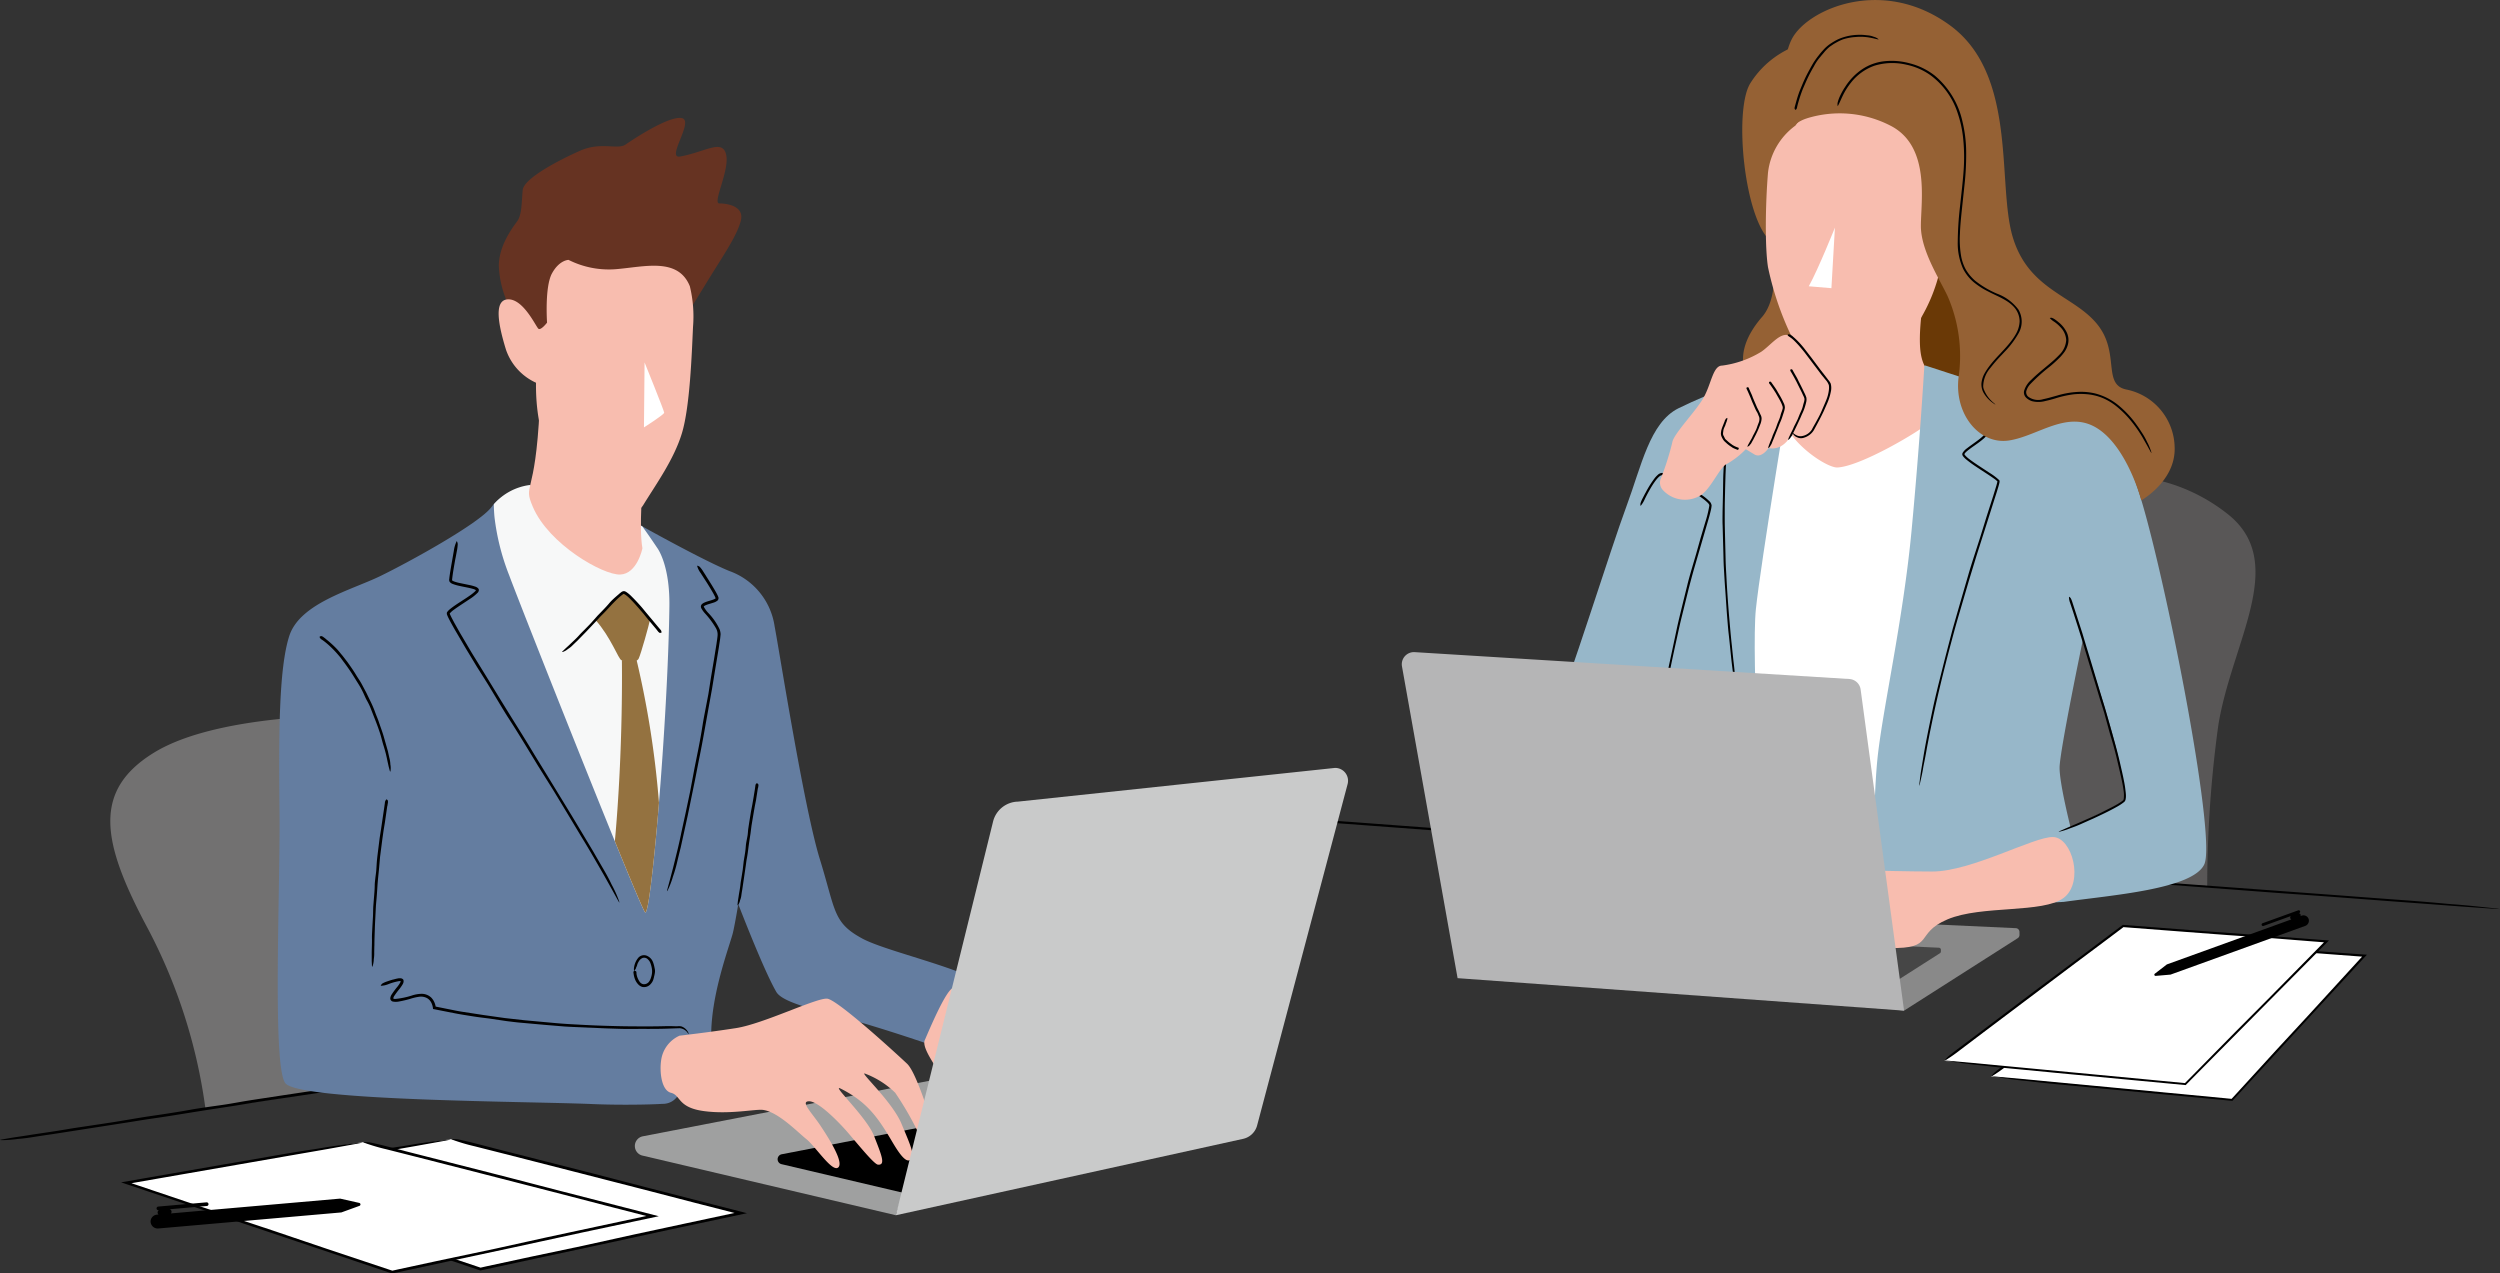 <svg xmlns="http://www.w3.org/2000/svg" xmlns:xlink="http://www.w3.org/1999/xlink" width="405.261" height="206.439" viewBox="0 0 405.261 206.439">
  <rect x="0" y="0" width="405.261" height="206.439" fill="#333333" stroke="none"/>
  <defs>
    <clipPath id="clip-path">
      <rect id="矩形_2666" data-name="矩形 2666" width="4.236" height="9.816" transform="translate(270.346 36.895)" fill="none"/>
    </clipPath>
    <clipPath id="clip-path-2">
      <rect id="矩形_2665" data-name="矩形 2665" width="3.281" height="10.537" transform="translate(104.387 106.889)" fill="none"/>
    </clipPath>
  </defs>
  <g id="组_3331" data-name="组 3331" transform="translate(-435.369 -4878.404)">
    <g id="组_2185" data-name="组 2185" transform="translate(49.308 -99.596)">
      <path id="路径_9731" data-name="路径 9731" d="M334.935,143.732a191.921,191.921,0,0,1,1.792-26.128c2.181-13.639,11.545-26.521,1.393-34.378a28.75,28.75,0,0,0-20.931-5.967l-10.822,64.6Z" transform="translate(408.927 4978)" fill="#595757"/>
      <path id="路径_9732" data-name="路径 9732" d="M195.435,133.189q9.479.705,18.959,1.411c3.112.234,6.218.488,9.331.727q5.388.414,10.782.818,10.242.774,20.481,1.544c4.149.309,8.3.593,12.447.9,3.915.286,7.833.585,11.748.874q5.446.4,10.892.795c5.767.415,11.524.83,17.3,1.277,3.82.3,7.666.565,11.5.847l20.166,1.485,18.04,1.33c.591.043,1.182.093,1.775.138,2.161.162,4.323.327,6.481.483,2.768.2,5.5.408,8.15.66.366.035.784.066,1.176.1,2.646.194,4.686.443,6.95.67.35.036.527.082.785.123-.389-.022-.773-.039-1.167-.066-1.844-.128-3.689-.254-5.536-.389-2.37-.173-4.744-.359-7.112-.531-6.44-.468-12.873-.984-19.329-1.429-3.768-.261-7.584-.561-11.38-.844-4.153-.31-8.309-.628-12.459-.929-4.343-.316-8.679-.611-13.022-.926-3.471-.252-6.948-.524-10.423-.783-4.547-.338-9.084-.675-13.623-.976-2.609-.173-5.29-.381-7.935-.581-3.238-.245-6.471-.507-9.7-.743-3.114-.229-6.221-.428-9.337-.652q-4.736-.339-9.485-.7-9.429-.7-18.854-1.412c-3.509-.265-7.011-.546-10.521-.814q-6.282-.48-12.571-.951-5.691-.429-11.38-.853c-2.124-.158-4.254-.316-6.374-.468-1.735-.124-3.189-.256-4.149-.422-.1-.017-.271-.044-.225-.048a9.226,9.226,0,0,1,1.229-.09c.421,0,1.467.073,2.234.114.073,0,.159.012.237.018l3.919.3,0,0" transform="translate(408.927 4978)"/>
      <path id="路径_9733" data-name="路径 9733" d="M263.94,64.483l28.827,1.55-4.184,65.714-3.41,10.229H250.921Z" transform="translate(408.927 4978)" fill="#fff"/>
      <path id="路径_9734" data-name="路径 9734" d="M285.56,58.516l13.174,4.236s1.162-16.712-3.8-21.13-12.554,2.713-12.167,7.672a25.164,25.164,0,0,0,2.79,9.222" transform="translate(408.927 4978)" fill="#6a3906"/>
      <path id="路径_9735" data-name="路径 9735" d="M267.969,7.551a15.006,15.006,0,0,0-7.129,5.993c-2.687,4.443-.93,22.111,3.409,25.624l.44,4.262s.516,5.154-1.912,7.943c-2.615,3-4.65,7.22-1.472,11.25,3.258,4.132,10.229-1.085,10.229-1.085Z" transform="translate(408.927 4978)" fill="#956134"/>
      <path id="路径_9736" data-name="路径 9736" d="M267.995,52.91a4.742,4.742,0,0,1,.555,3.332c-.4,2.8-2.038,6.993-2.5,9.622-.827,4.65,6.979,10.026,8.95,9.919,3.823-.206,13.432-5.928,14.982-7.374,1.351-1.261,2.48-5.993,1.653-6.82s-2.789-.981-3.2-4.8.84-10.281.84-10.281Z" transform="translate(408.927 4978)" fill="#f8bdaf"/>
      <path id="路径_9737" data-name="路径 9737" d="M325.12,84.127c-4.339-16.119-7.245-15.46-13.29-17.475-5.661-1.887-20.672-6.777-22.55-7.389a.157.157,0,0,0-.206.14c-.1,1.619-.766,12.727-2.054,26.468-1.395,14.878-4.792,29.46-5.567,37.364s-.672,24.475-.672,24.475l30.894-1.511c7.75-1.085,20.923-2.054,22.783-6.083s-5-39.87-9.338-55.989m-4.378,46.147c-1.4.852-7.956,3.862-7.956,3.862S311,127.1,311,124.462s3.784-20.768,3.784-20.768,4.637,13.639,5.8,19.451c1.3,6.484,1.55,6.277.155,7.129" transform="translate(408.927 4978)" fill="#97b7c9"/>
      <path id="路径_9738" data-name="路径 9738" d="M262.855,137.636s-1.86-31.462-1.085-38.9S267.5,61.383,267.5,61.383l.582-3.139s-14.22,5.619-18.87,7.943-5.98,9.325-8.46,15.99-9.208,28.259-12,34.923Z" transform="translate(408.927 4978)" fill="#97b7c9"/>
      <path id="路径_9739" data-name="路径 9739" d="M285.793,163.829l18.428-11.751a.62.62,0,0,0,.284-.523l-.005-.487a.615.615,0,0,0-.586-.608l-63.067-2.905,14.879,12.709Z" transform="translate(408.927 4978)" fill="#898989"/>
      <path id="路径_9740" data-name="路径 9740" d="M281.428,161.013l10.179-6.491a.339.339,0,0,0,.157-.289l0-.269a.337.337,0,0,0-.323-.335l-34.837-1.6,8.218,7.02Z" transform="translate(408.927 4978)" fill="#464646"/>
      <path id="路径_9741" data-name="路径 9741" d="M291.837,42.681a27.276,27.276,0,0,1-3.823,9.712c-2.893,4.133-11.469,8.473-14.052,8.266-1.96-.156-4.546-2.686-5.993-5.269A49.163,49.163,0,0,1,263.733,43.3c-.517-3.307-.413-10.333,0-15.292a10.965,10.965,0,0,1,4.443-7.646s4.133-6.225,14.052-4.469,11.882,15.215,11.366,19.038a53.654,53.654,0,0,1-1.757,7.749" transform="translate(408.927 4978)" fill="#f8bdaf"/>
      <g id="组_2183" data-name="组 2183" transform="translate(408.927 4978)">
        <g id="组_2182" data-name="组 2182" clip-path="url(#clip-path)">
          <path id="路径_9742" data-name="路径 9742" d="M274.582,36.9s-2.686,6.716-4.236,9.506l3.668.31Z" fill="#fff"/>
        </g>
      </g>
      <path id="路径_9743" data-name="路径 9743" d="M313.317,98.38c.46,1.425.918,2.845,1.379,4.275.2.671.43,1.432.637,2.119.253.828.5,1.632.746,2.443.466,1.552.932,3.107,1.395,4.648.281.917.58,1.9.863,2.82.258.9.512,1.783.767,2.676.233.823.464,1.642.7,2.484.371,1.316.727,2.635,1.027,3.973.2.885.416,1.771.587,2.668a16.868,16.868,0,0,1,.332,2.394,3.152,3.152,0,0,1-.037.642.727.727,0,0,1-.14.364c-.079.132-.165.151-.247.232a8.437,8.437,0,0,1-1.031.663c-1.253.708-2.545,1.313-3.84,1.913l-.386.169-1.4.626a18.57,18.57,0,0,1-1.795.72c-.083.028-.174.066-.259.1a11.993,11.993,0,0,1-1.58.5.648.648,0,0,1-.2.012l.247-.124,1.2-.529,1.547-.663c1.392-.62,2.8-1.208,4.16-1.9.791-.408,1.61-.791,2.381-1.242.212-.121.413-.256.617-.386l.28-.218a.415.415,0,0,0,.131-.261,4.917,4.917,0,0,0-.034-1.429c-.136-1.012-.371-2.011-.6-3.012l-.563-2.4c-.259-1.044-.538-2.081-.852-3.108-.185-.59-.343-1.2-.511-1.808l-.607-2.214c-.2-.648-.454-1.446-.662-2.109-.222-.738-.431-1.434-.647-2.151-.431-1.422-.862-2.839-1.3-4.271l-.714-2.388c-.3-.958-.592-1.9-.887-2.842q-.413-1.287-.822-2.566l-.476-1.432a2.774,2.774,0,0,1-.2-.97c0-.027,0-.069.013-.061a.81.81,0,0,1,.262.216,3.641,3.641,0,0,1,.216.485l.017.054.285.884Z" transform="translate(408.927 4978)"/>
      <path id="路径_9744" data-name="路径 9744" d="M280.29,141.11s6.429.168,10.075.168c6.354,0,16.479-5.67,19.579-5.592s5.064,7.3,1.732,9.854-13.33,1.162-18.832,3.487-1.86,4.805-9.453,4.65-9.223-4.65-9.223-4.65Z" transform="translate(408.927 4978)" fill="#f8bdaf"/>
      <path id="路径_9745" data-name="路径 9745" d="M261.967,63.144l-2.028,3.005,1.117.8,1.116.811-1.586.979-2.608,1.631-.617.388c-.082-.024-.065.344-.107.554l-.141,1.45c-.086.968-.152,1.938-.205,2.909-.068,1.18-.086,2.362-.123,3.543-.017,1.115-.061,2.231-.061,3.347,0,1.034-.012,2.069.018,3.1.039,1.662.077,3.243.119,4.927.018,1.089.1,2.182.152,3.272.1,1.912.237,3.823.391,5.732.152,1.707.286,3.414.481,5.116.016.163.033.341.049.5.062.613.126,1.218.191,1.836.094.783.193,1.555.229,2.313.007.1.021.223.035.333a18.82,18.82,0,0,1,.1,1.989.935.935,0,0,1-.036.232c-.021-.111-.047-.256-.06-.327l-.22-1.563c-.083-.674-.165-1.338-.25-2.014-.227-1.823-.372-3.654-.59-5.483-.111-1.069-.186-2.156-.277-3.235-.081-1.182-.16-2.357-.241-3.547-.1-1.235-.162-2.471-.236-3.708-.061-.989-.061-1.982-.094-2.973-.035-1.25-.066-2.406-.106-3.887-.034-.744-.011-1.51-.008-2.265.022-.912.043-1.86.062-2.769.013-.838.029-1.813.042-2.665.03-.9.078-1.805.135-2.706s.124-1.792.208-2.687l.143-1.371c.011-.051,0-.116.031-.156l.139-.088.153-.1.285-.178.569-.358,2.552-1.578.836-.521-1.706-1.229-.38-.274,1.73-2.552c.336-.5.67-1,1.012-1.509a3.957,3.957,0,0,1,.758-.92c.025-.018.064-.051.062-.036a1.059,1.059,0,0,1-.044.389,5.01,5.01,0,0,1-.314.556c-.019.03-.026.038-.036.056l-.632.922Z" transform="translate(408.927 4978)"/>
      <path id="路径_9746" data-name="路径 9746" d="M296.954,64.693c.563,1.033,1.121,2.07,1.658,3.12.267.528.535,1.049.768,1.609a1.165,1.165,0,0,1,.11.522,1.092,1.092,0,0,1-.2.5,3.809,3.809,0,0,1-.633.688c-.893.778-1.919,1.353-2.768,2.091a1.749,1.749,0,0,0-.289.332c-.037.087-.014.133.1.266a4.692,4.692,0,0,0,.715.641c.525.4,1.081.772,1.637,1.14l1.593,1.046A9.624,9.624,0,0,1,301.2,77.82c.078.051.086.221.07.323l-.052.244-.125.466-.278.915-.579,1.817c-.461,1.457-.935,2.954-1.4,4.416l-1.326,4.165c-.393,1.288-.786,2.575-1.182,3.875l-1.811,6.174c-.4,1.364-.767,2.746-1.137,4.123q-.969,3.621-1.839,7.269-.777,3.262-1.44,6.549c-.045.211-.092.434-.137.646-.152.789-.3,1.572-.455,2.365-.171,1.014-.362,2.011-.563,2.978-.034.19-.053.3-.076.431-.157.97-.346,1.712-.525,2.54a1.458,1.458,0,0,1-.105.282l.041-.432c.089-.681.162-1.364.271-2.044.144-.872.287-1.738.432-2.613.4-2.365.9-4.709,1.388-7.062.283-1.374.618-2.756.95-4.13.377-1.5.754-2.994,1.132-4.5.4-1.543.822-3.148,1.224-4.691l1.072-3.73c.462-1.589.9-3.1,1.416-4.869.264-.934.566-1.886.864-2.825l1.111-3.437c.33-1.069.692-2.24,1.025-3.32.364-1.132.719-2.239,1.079-3.359l.512-1.671.11-.415.043-.2c.012-.047,0-.032.009-.035h.012l.11-.051.058-.032-.158.078c-.006,0,0,0,0,0h0l-.006-.006-.012-.012a3.748,3.748,0,0,0-.608-.5c-.946-.664-1.946-1.279-2.917-1.936a17.462,17.462,0,0,1-1.593-1.176,3.557,3.557,0,0,1-.369-.368c-.055-.087-.122-.114-.165-.252a1.155,1.155,0,0,1-.052-.184,1.535,1.535,0,0,1,.048-.182,2.537,2.537,0,0,1,.729-.774c.624-.487,1.274-.916,1.886-1.389a7.42,7.42,0,0,0,.861-.75c.259-.278.483-.563.333-.867-.526-1.273-1.227-2.523-1.88-3.765l-1.138-2.079a6.783,6.783,0,0,1-.652-1.408c-.01-.037-.029-.1-.014-.089a1.542,1.542,0,0,1,.379.308c.1.12.3.459.447.7l.043.077.7,1.283Z" transform="translate(408.927 4978)"/>
      <path id="路径_9747" data-name="路径 9747" d="M270.061,19.175a17.967,17.967,0,0,1,13.51,1.188c6.509,3.307,4.946,12.244,4.946,16.274s3.113,8.731,4.353,11.417a24.251,24.251,0,0,1,1.756,13.122c-.723,5.993,3.41,10.953,8.163,10.229s9.506-5.05,14.362-1.95,7.1,11.65,7.1,11.65,5.508-3.087,5.405-8.46a9.74,9.74,0,0,0-7.852-9.506c-3.927-.826-.93-5.992-4.753-10.642s-11.056-5.476-13.639-14.052.826-26.244-10.126-34.3-23.041-2.686-25.624,2.067-.611,14.89-.1,14.465a6.127,6.127,0,0,1,2.506-1.5" transform="translate(408.927 4978)" fill="#956134"/>
      <path id="路径_9748" data-name="路径 9748" d="M268.171,16.981c.169-.644.354-1.283.575-1.91.106-.31.243-.608.362-.913.15-.346.284-.7.445-1.042.286-.658.621-1.294.967-1.923.21-.381.419-.766.652-1.136.232-.342.462-.686.726-1.005a10.914,10.914,0,0,1,.739-.884,6.233,6.233,0,0,1,1.4-1.2,9.3,9.3,0,0,1,1.071-.606,8.412,8.412,0,0,1,2.065-.61,9.572,9.572,0,0,1,1.92-.1l.189.014.686.072a3.09,3.09,0,0,1,.844.2,1.112,1.112,0,0,0,.12.035,2.068,2.068,0,0,1,.667.34c.032.019.039.057.056.086-.039-.006-.08-.008-.119-.018l-.557-.129c-.237-.057-.477-.111-.719-.149a8.393,8.393,0,0,0-1.989-.127c-.387.028-.78.05-1.165.116a7.813,7.813,0,0,0-1.245.3,7.811,7.811,0,0,0-1.2.587c-.315.163-.6.384-.894.577a6.333,6.333,0,0,0-.983.988c-.17.208-.358.409-.524.626a8.083,8.083,0,0,0-.613.789,8.853,8.853,0,0,0-.486.832q-.25.42-.481.853c-.313.568-.586,1.159-.851,1.753l-.436,1c-.159.4-.307.814-.444,1.227q-.184.561-.343,1.13c-.057.213-.114.427-.16.641a.608.608,0,0,1-.206.4c-.012.009-.029.023-.036.017a.488.488,0,0,1-.15-.162.76.76,0,0,1,0-.242l.006-.024.106-.4Z" transform="translate(408.927 4978)"/>
      <path id="路径_9749" data-name="路径 9749" d="M276.171,14.2a9.7,9.7,0,0,1,2.774-2.936,8.054,8.054,0,0,1,3.808-1.353,11.012,11.012,0,0,1,3.949.352,10.84,10.84,0,0,1,4.093,2.014,13.5,13.5,0,0,1,4.436,7.306,21.77,21.77,0,0,1,.631,5.213,44.3,44.3,0,0,1-.247,4.943c-.161,1.514-.322,3.027-.485,4.552-.122,1.2-.242,2.406-.281,3.607a15.783,15.783,0,0,0,.185,3.579,7.184,7.184,0,0,0,.765,2.212,7.322,7.322,0,0,0,1.495,1.8,15.153,15.153,0,0,0,3.585,2.124,7.619,7.619,0,0,1,3.445,2.562,3.814,3.814,0,0,1,.043,3.826,14.577,14.577,0,0,1-2.309,3.064l-.511.545a26.251,26.251,0,0,0-1.768,2.041,4.664,4.664,0,0,0-1.158,2.987,1.478,1.478,0,0,0,.094.455,5.291,5.291,0,0,0,1.676,2.273,1.926,1.926,0,0,1,.229.252l-.407-.28a5.15,5.15,0,0,1-1.574-1.743,2.782,2.782,0,0,1-.3-1.5,4.17,4.17,0,0,1,.443-1.46c1.323-2.436,3.677-4.018,5.051-6.34a4.6,4.6,0,0,0,.692-2.187,3.548,3.548,0,0,0-.751-2.145c-1.083-1.337-2.831-1.908-4.36-2.717a12.281,12.281,0,0,1-2.319-1.492,7.076,7.076,0,0,1-1.726-2.168,10.039,10.039,0,0,1-.878-4.32,53.5,53.5,0,0,1,.361-5.728c.128-1.172.242-2.218.361-3.312.134-1.35.272-2.7.3-4.05a29.318,29.318,0,0,0-.16-3.889,18.405,18.405,0,0,0-.836-3.838,12.387,12.387,0,0,0-4.427-6.245,10.378,10.378,0,0,0-3.952-1.723,9.956,9.956,0,0,0-5.13.163,8.392,8.392,0,0,0-3.772,2.688,11.247,11.247,0,0,0-1.407,2.227c-.31.65-.533,1.208-.741,1.567-.021.037-.053.1-.056.082a1.477,1.477,0,0,1-.015-.545,5.835,5.835,0,0,1,.3-.9c.019-.04.029-.063.042-.092a11.759,11.759,0,0,1,.8-1.471Z" transform="translate(408.927 4978)"/>
      <path id="路径_9750" data-name="路径 9750" d="M310.907,52.291a4.767,4.767,0,0,1,1.29,1.667,2.9,2.9,0,0,1,.083,2.129,3.864,3.864,0,0,1-.468.938,9.745,9.745,0,0,1-.652.8,21.212,21.212,0,0,1-1.714,1.577,29.226,29.226,0,0,0-3.239,2.918,2.691,2.691,0,0,0-.605,1.1.946.946,0,0,0,.457.983,2.7,2.7,0,0,0,2.282.307c.75-.151,1.495-.378,2.247-.583a14.309,14.309,0,0,1,3.69-.612,9.985,9.985,0,0,1,2.492.266,9.811,9.811,0,0,1,3.88,2.011,16.568,16.568,0,0,1,2.674,2.847l.222.314c.281.374.53.769.784,1.16a10.493,10.493,0,0,1,.859,1.534c.033.072.078.15.12.223a10.115,10.115,0,0,1,.557,1.4.528.528,0,0,1,.02.179l-.132-.212-.567-1.038c-.252-.443-.5-.873-.752-1.32a21.5,21.5,0,0,0-2.427-3.322,16.283,16.283,0,0,0-1.754-1.659,9.31,9.31,0,0,0-2.248-1.368,8.607,8.607,0,0,0-2.659-.631,10.9,10.9,0,0,0-2.2.038,16.686,16.686,0,0,0-2.822.639c-.534.165-1.091.312-1.653.434a4.181,4.181,0,0,1-2.149.02,2.448,2.448,0,0,1-.926-.548,1.206,1.206,0,0,1-.359-1.084,3.806,3.806,0,0,1,1.147-1.8c.968-.974,2.039-1.8,3.055-2.669a17.4,17.4,0,0,0,1.627-1.52,3.627,3.627,0,0,0,1.008-2.305,3.252,3.252,0,0,0-.94-2.073,5.756,5.756,0,0,0-1-.871,3.2,3.2,0,0,1-.685-.561c-.014-.019-.04-.047-.028-.05a.66.66,0,0,1,.318-.031,2.261,2.261,0,0,1,.443.217l.043.028a7.958,7.958,0,0,1,.682.533Z" transform="translate(408.927 4978)"/>
      <path id="路径_9751" data-name="路径 9751" d="M243.869,79.91a16.3,16.3,0,0,1,1.48-2.375,4.036,4.036,0,0,1,.493-.533,1.117,1.117,0,0,1,.76-.343A1.208,1.208,0,0,1,247,76.8l.315.149.623.309c.812.413,1.6.863,2.39,1.318.909.527,1.811,1.069,2.678,1.673a8.528,8.528,0,0,1,1.181.957,1.158,1.158,0,0,1,.407.732,5.132,5.132,0,0,1-.121.765c-.228.98-.522,1.93-.8,2.885-.331,1.143-.678,2.336-1.012,3.484l-.956,3.286q-.428,1.527-.825,3.062c-.407,1.649-.795,3.221-1.208,4.89-.266,1.08-.492,2.179-.736,3.268-.424,1.912-.838,3.827-1.223,5.745-.341,1.717-.66,3.437-.88,5.167l-.071.511c-.07.622-.135,1.245-.167,1.869-.027.672-.047,1.151-.1,2.36,0,.167,0,.243,0,.341.027.766-.027,1.366-.034,2.03a1.015,1.015,0,0,1-.047.235c-.015-.115-.036-.263-.046-.337-.055-.536-.094-1.073-.125-1.612-.026-.693-.029-1.388-.012-2.08a42.472,42.472,0,0,1,.607-5.612c.163-1.088.4-2.178.616-3.263.253-1.184.506-2.361.761-3.553l.788-3.714c.216-.988.463-1.973.7-2.959.306-1.242.591-2.4.951-3.858.175-.741.393-1.493.6-2.235l.8-2.714.736-2.621c.266-.9.523-1.766.785-2.649a18.342,18.342,0,0,0,.64-2.619c.077-.282-.372-.626-.682-.9-.341-.285-.715-.544-1.089-.8-.842-.565-1.711-1.1-2.6-1.6-1.055-.591-2.15-1.187-3.227-1.669-.148-.052-.39.1-.574.269a4.628,4.628,0,0,0-.53.6,13.583,13.583,0,0,0-.891,1.375c-.307.533-.6,1.08-.866,1.633a4.449,4.449,0,0,1-.626,1.04c-.022.023-.055.062-.057.047a1.09,1.09,0,0,1-.012-.4,4.919,4.919,0,0,1,.237-.61l.03-.063.529-1.02Z" transform="translate(408.927 4978)"/>
      <path id="路径_9752" data-name="路径 9752" d="M246.789,79.536a1.754,1.754,0,0,1-.449-1.909,44.457,44.457,0,0,0,1.868-5.86c.155-1.394,3.875-5.114,5.115-7.361s1.5-5.141,2.97-5.141a16.109,16.109,0,0,0,6.355-2.247c1.472-1.007,2.867-2.945,4.262-2.712s5.618,6.367,6.7,7.684-2.3,6.962-2.609,7.582-1.937,2.092-3.332.62c0,0-1.214,2.97-3.849,2.441,0,0-1.124,1.73-2.286,1.033s-1.395-.852-1.395-.852a13.335,13.335,0,0,1-3.022,2.363c-1.163.465-2.428,3.694-4.133,5.011a4.875,4.875,0,0,1-6.2-.652" transform="translate(408.927 4978)" fill="#f8bdaf"/>
      <path id="路径_9753" data-name="路径 9753" d="M267.832,60.205l.612,1.07c.1.178.176.366.268.547l.319.625c.2.4.395.8.582,1.2a5.751,5.751,0,0,1,.331.767,1.729,1.729,0,0,1-.03.828c-.053.24-.122.471-.19.7A7.4,7.4,0,0,1,269.312,67c-.11.225-.2.46-.3.688l-.554,1.19-.507,1.055-.056.1-.184.376a1.644,1.644,0,0,1-.275.452.245.245,0,0,0-.039.066,1.2,1.2,0,0,1-.325.347c-.018.017-.053.015-.08.021a.4.4,0,0,1,.013-.077c.04-.113.079-.228.126-.339.072-.149.123-.256.2-.417.171-.383.389-.742.543-1.132.091-.228.214-.443.324-.663.118-.242.245-.48.353-.726l.316-.781.274-.613a4.4,4.4,0,0,0,.275-.828c.033-.163.092-.321.132-.48a1.829,1.829,0,0,0,.1-.568,1.57,1.57,0,0,0-.187-.509c-.112-.246-.166-.366-.248-.547l-.544-1.085-.3-.613-.384-.717c-.126-.223-.243-.432-.362-.642l-.213-.354a.278.278,0,0,1-.039-.289c.005-.011.011-.027.019-.029a.576.576,0,0,1,.2-.024c.042.006.079.063.118.1l.008.014.123.223Z" transform="translate(408.927 4978)"/>
      <path id="路径_9754" data-name="路径 9754" d="M264.384,62.14c.227.315.453.63.665.956.106.16.194.331.291.5l.339.57a11.907,11.907,0,0,1,.58,1.131,1.712,1.712,0,0,1,.211.8,3.707,3.707,0,0,1-.174.733c-.063.195-.124.385-.207.641a8.675,8.675,0,0,1-.376.994c-.1.213-.173.437-.259.655-.155.383-.307.764-.461,1.144q-.2.514-.407,1.021c-.011.023-.037.076-.046.1-.05.125-.088.218-.147.366a1.476,1.476,0,0,1-.227.443.24.24,0,0,0-.032.064,1.1,1.1,0,0,1-.284.349c-.016.018-.051.018-.077.026a.361.361,0,0,1,0-.074c.029-.11.054-.222.09-.33l.156-.408c.132-.372.314-.724.433-1.1.069-.221.174-.43.264-.644l.3-.7c.065-.187.2-.561.263-.75l.246-.587a5.053,5.053,0,0,0,.259-.786,4.1,4.1,0,0,1,.149-.455,4.244,4.244,0,0,0,.174-.545.769.769,0,0,0-.045-.472,4.527,4.527,0,0,0-.2-.5c-.156-.336-.349-.664-.539-.992-.075-.135-.226-.4-.313-.556l-.412-.644-.392-.571-.232-.311a.257.257,0,0,1-.059-.271c0-.011.009-.027.017-.03a.62.62,0,0,1,.188-.048c.043,0,.084.051.124.08l.009.012.136.2Z" transform="translate(408.927 4978)"/>
      <path id="路径_9755" data-name="路径 9755" d="M260.685,63.069l.427.942c.068.155.117.319.18.477l.229.541c.151.352.307.713.442,1.026l.308.606.264.583a1.215,1.215,0,0,1,.16.646,2.838,2.838,0,0,1-.235.962c-.113.289-.159.407-.233.594-.142.343-.3.676-.464,1.009l-.452.879-.052.083c-.059.106-.1.179-.172.309a1.1,1.1,0,0,1-.263.363.214.214,0,0,0-.037.052c-.067.128-.2.178-.316.259-.017.012-.051.006-.078.008a.351.351,0,0,1,.013-.066c.04-.093.079-.187.125-.277.07-.123.114-.2.191-.337.159-.312.362-.6.5-.927.079-.19.187-.367.282-.55.1-.2.21-.4.3-.6s.165-.441.242-.66l.2-.52a1.575,1.575,0,0,0,.094-.679,1.028,1.028,0,0,0-.1-.338c-.069-.162-.122-.331-.2-.489s-.172-.295-.25-.446-.147-.311-.217-.468l-.416-.939-.208-.535c-.1-.245-.184-.431-.268-.63s-.17-.382-.251-.567l-.149-.313a.223.223,0,0,1,.009-.254c.007-.009.015-.023.024-.024a.662.662,0,0,1,.191-.015c.039.007.066.058.1.089l.006.012.083.2Z" transform="translate(408.927 4978)"/>
      <path id="路径_9756" data-name="路径 9756" d="M258.667,72.866a4.91,4.91,0,0,1-.607-.257c-.1-.049-.182-.121-.273-.179s-.211-.134-.311-.209a4.853,4.853,0,0,1-.547-.457,4.317,4.317,0,0,1-.318-.3,2.317,2.317,0,0,1-.235-.349,2.58,2.58,0,0,1-.177-.357,1.2,1.2,0,0,1-.088-.641c.022-.142.033-.283.068-.418a5.575,5.575,0,0,1,.233-.664l.218-.555c0-.009.022-.044.026-.052.025-.065.051-.13.07-.2a.43.43,0,0,1,.125-.237.064.064,0,0,0,.017-.035c.015-.084.123-.128.2-.192.012-.01.046-.01.069-.015a.116.116,0,0,1,.012.043,1.757,1.757,0,0,1-.018.191c-.014.081-.049.156-.066.235-.052.217-.165.41-.217.624a2.243,2.243,0,0,1-.148.354,3.548,3.548,0,0,0-.156.381,2.3,2.3,0,0,0-.068.409,1.992,1.992,0,0,0-.031.315.705.705,0,0,0,.12.389c.043.066.068.142.107.214a1.388,1.388,0,0,0,.141.266,2.542,2.542,0,0,0,.217.2l.217.2a4.77,4.77,0,0,0,.471.37c.093.063.179.141.276.2a3.666,3.666,0,0,0,.359.2c.111.055.225.1.341.149a1.578,1.578,0,0,0,.2.065c.055.013.091.049.1.148a.088.088,0,0,1,0,.033.728.728,0,0,1-.091.161c-.023.027-.06.019-.09.026l-.008,0-.128-.05Z" transform="translate(408.927 4978)"/>
      <path id="路径_9757" data-name="路径 9757" d="M267.8,54.58a12.96,12.96,0,0,1,1.556,1.59c.239.273.446.57.672.851.271.352.513.665.764.989l1.418,1.9c.268.344.608.781.884,1.134l.409.539a2.545,2.545,0,0,1,.4.606,2.762,2.762,0,0,1,.013,1.333,8.908,8.908,0,0,1-.62,1.934l-.541,1.224c-.334.706-.692,1.4-1.063,2.085l-.493.91a2.706,2.706,0,0,1-.758.842,2.094,2.094,0,0,1-.184.122,2.769,2.769,0,0,1-.742.33,1.4,1.4,0,0,1-1.029-.068c-.044-.016-.092-.036-.137-.057a1.288,1.288,0,0,1-.6-.591.22.22,0,0,1-.02-.106c.037.025.076.046.11.074a2.084,2.084,0,0,0,.506.334,1.446,1.446,0,0,0,.741.159,2.387,2.387,0,0,0,1.757-1.078c.184-.373.42-.764.628-1.143.232-.42.462-.84.674-1.269.218-.45.411-.911.607-1.369.158-.365.319-.73.464-1.1a6.025,6.025,0,0,0,.381-1.49,2.893,2.893,0,0,0,0-.836,2.61,2.61,0,0,0-.54-.877l-.683-.838-.659-.875L270.4,58.1l-.732-.967c-.3-.378-.609-.747-.925-1.11-.29-.325-.588-.639-.9-.935a3.987,3.987,0,0,0-.559-.435c-.16-.119-.272-.16-.353-.3-.009-.014-.024-.034-.018-.04a.33.33,0,0,1,.185-.123.6.6,0,0,1,.291.078l.025.016a3.022,3.022,0,0,1,.388.287Z" transform="translate(408.927 4978)"/>
      <path id="路径_9758" data-name="路径 9758" d="M285.793,163.829l-7.042-52.059a1.972,1.972,0,0,0-1.833-1.7l-70.453-4.356a1.972,1.972,0,0,0-2.064,2.315l9.014,50.535Z" transform="translate(408.927 4978)" fill="#b5b5b6"/>
      <path id="路径_9759" data-name="路径 9759" d="M299.859,174.524l29-21.9,31.6,2.277L338.93,178.242Z" transform="translate(408.927 4978)" fill="#fff"/>
      <path id="路径_9760" data-name="路径 9760" d="M304.074,171.081l10.811-8.161,5.341-3.991,6.158-4.629,2.431-1.828,11.675.857,8.87.61,8.372.605,3.086.219-3.637,3.959-8.373,9.09-5.565,6.043-4.233,4.6-8.32-.784-12.83-1.21-1.263-.125-4.609-.441c-1.969-.182-3.911-.371-5.794-.606l-.836-.087c-1.882-.176-3.33-.411-4.937-.623a5.184,5.184,0,0,1-.555-.118l.83.059,3.939.352,5.058.484,13.747,1.3,8.094.768,7.352.705.951-1.034,6.276-6.865,5.055-5.468,6.572-7.177,2.3-2.511-1.44-.107-6.912-.52-6.654-.437-6.76-.483-9.348-.679-3.146,2.368-6.019,4.505-7.178,5.4-6.493,4.894-3.63,2.748a24.355,24.355,0,0,1-2.439,1.7c-.064.036-.17.1-.149.072a4.817,4.817,0,0,1,.585-.667c.219-.206.813-.659,1.24-1l.135-.1,2.239-1.682Z" transform="translate(408.927 4978)"/>
      <path id="路径_9761" data-name="路径 9761" d="M292.292,171.975l29-21.9,33.007,2.511-22.938,23.1Z" transform="translate(408.927 4978)" fill="#fff"/>
      <path id="路径_9762" data-name="路径 9762" d="M296.577,168.478l10.984-8.291,5.426-4.056,6.256-4.7,2.006-1.508,12.437.963,9.009.657,8.5.648,3.476.261L351.06,156.1c-2.952,2.978-5.878,5.928-8.84,8.917l-5.874,5.929L331.44,175.9l-7.823-.737-13.036-1.23-1.282-.127-4.683-.448c-2-.185-3.974-.377-5.887-.614l-.85-.089c-1.912-.179-3.382-.416-5.016-.631a5.612,5.612,0,0,1-.564-.118l.844.06,4,.358,5.138.491,13.968,1.322,8.223.78,6.848.657,1.448-1.462c2.2-2.238,4.425-4.5,6.628-6.737l5.336-5.363,6.94-7.042,2.185-2.22-1.781-.139-7.021-.557-6.759-.471-6.866-.518-10.074-.773-2.733,2.058c-2.031,1.52-4.081,3.053-6.115,4.577l-7.293,5.486-6.6,4.972-3.689,2.792a24.838,24.838,0,0,1-2.478,1.729c-.065.036-.17.1-.149.074a4.919,4.919,0,0,1,.6-.676c.222-.209.827-.669,1.261-1.017l.137-.1,2.275-1.709Z" transform="translate(408.927 4978)"/>
      <path id="路径_9763" data-name="路径 9763" d="M351.394,149.044a.88.88,0,0,0-1.15-.61l-.192.07a.33.33,0,0,0-.28-.471l.075-.027a.232.232,0,0,0-.158-.437l-5.787,2.093a.233.233,0,0,0,.079.451.221.221,0,0,0,.08-.014l4.427-1.6a.325.325,0,0,0,.09.539l-20.187,7.3-1.966,1.517a.2.2,0,0,0,.125.344l2.438-.21,21.819-7.891a.9.9,0,0,0,.587-1.055" transform="translate(408.927 4978)"/>
    </g>
    <g id="组_2184" data-name="组 2184" transform="translate(123.443 -147.737)">
      <path id="路径_9703" data-name="路径 9703" d="M33.317,227.968a87.346,87.346,0,0,0-9.645-29.848c-7.157-13.519-8.748-21.869,1.391-28.032s31.013-5.964,31.013-5.964L72.96,221.911Z" transform="translate(311.927 4978)" fill="#727171"/>
      <path id="路径_9704" data-name="路径 9704" d="M61.661,223.819c-2.082.32-4.164.644-6.247.957-1.026.154-2.054.282-3.082.43-1.185.17-2.371.348-3.556.524-2.251.335-4.5.664-6.753,1.008-1.367.21-2.729.45-4.095.666-1.288.2-2.581.392-3.871.592q-1.794.279-3.585.57c-1.9.309-3.791.617-5.7.886-1.261.179-2.525.394-3.787.592l-6.641,1.037q-2.971.465-5.942.926c-.2.031-.391.054-.586.083-.712.107-1.426.211-2.136.325-.911.147-1.811.28-2.7.344-.122.01-.26.03-.389.05a19.823,19.823,0,0,1-2.323.158A1.01,1.01,0,0,1,0,232.925c.126-.028.25-.061.38-.084.605-.105,1.211-.212,1.819-.309.78-.123,1.564-.231,2.344-.356,2.119-.34,4.247-.618,6.367-.987,1.237-.216,2.5-.388,3.749-.579,1.368-.208,2.74-.407,4.106-.626,1.429-.228,2.852-.483,4.281-.712,1.142-.183,2.291-.341,3.436-.516,1.5-.23,2.993-.46,4.48-.736.855-.158,1.741-.283,2.613-.412,1.068-.159,2.137-.295,3.2-.463,1.026-.161,2.042-.358,3.067-.526s2.082-.326,3.125-.485q3.107-.473,6.214-.94c1.157-.172,2.315-.323,3.474-.491q2.072-.3,4.145-.615,1.876-.28,3.751-.567c.7-.107,1.4-.215,2.1-.33a4.224,4.224,0,0,1,1.392-.066c.035.007.094.016.081.028a1.2,1.2,0,0,1-.366.291,5.864,5.864,0,0,1-.725.178c-.023.005-.052.008-.078.012l-1.292.19,0-.005" transform="translate(311.927 4978)"/>
      <path id="路径_9705" data-name="路径 9705" d="M45.308,179.846c-.133-12.193-.133-23.327,1.59-28.628s10.073-7.423,14.712-9.676,16-8.492,18.042-11.183a6.9,6.9,0,0,1,6.2-2.75l18.042,5.732s9.941,5.567,14.314,7.356a11.246,11.246,0,0,1,7.356,8.947c.8,4.175,4.755,29.44,7.34,37.79s2.087,10.255,6.859,12.84,22.017,5.9,22.017,9.874l-9.31,7.919s-6.384-2.258-13-4.2c-5.851-1.717-12.506-3-13.626-4.93-1.685-2.9-4.6-10.192-6.169-14.224-.4,2.376-.743,4.211-.938,4.9-.8,2.783-3.314,9.543-3.447,15.9l-5.459,10.32a2.85,2.85,0,0,1-2.439,1.245c-1.76.121-6.845.231-11.436.033-10.328-.447-47.6-.481-49.718-3.4s-.795-31.676-.928-43.87" transform="translate(311.927 4978)" fill="#647da0"/>
      <path id="路径_9706" data-name="路径 9706" d="M63.772,206.925a7.137,7.137,0,0,1,.706-.174,1.525,1.525,0,0,1,.427-.027.49.49,0,0,1,.273.067A.4.4,0,0,1,65.4,207a.852.852,0,0,1-.059.567,2.911,2.911,0,0,1-.192.333c-.134.209-.277.4-.42.585a12.927,12.927,0,0,0-.813,1.092.927.927,0,0,0-.164.434.615.615,0,0,0,.351.062,13.012,13.012,0,0,0,2.617-.54,5.37,5.37,0,0,1,1.619-.29,2.241,2.241,0,0,1,1.58.628,2.575,2.575,0,0,1,.49.735,3.2,3.2,0,0,1,.148.411l.05.212.013.081,2.021.408c.719.137,1.434.3,2.158.413l3.617.557,3.422.484,3.183.356,5.067.462c1.119.1,2.248.172,3.374.227q2.959.175,5.925.245c1.768.051,3.536.064,5.3.058l.522.007,1.9-.022c.813-.024,1.615-.038,2.4,0,.107,0,.23,0,.345-.006a1.856,1.856,0,0,1,.606.029,1.935,1.935,0,0,1,1.129,1.032.579.579,0,0,1,.03.238,3.242,3.242,0,0,0-.178-.271,1.742,1.742,0,0,0-1.261-.708l-2.1.072c-1.9.065-3.795.025-5.7.046-1.11.016-2.235-.03-3.353-.067-1.224-.026-2.447-.109-3.67-.147-1.278-.066-2.556-.1-3.834-.181l-3.062-.254-4-.358c-.767-.063-1.551-.167-2.326-.262l-2.831-.419c-.911-.116-1.821-.22-2.729-.367s-1.843-.288-2.76-.466l-3.622-.712a2.572,2.572,0,0,0-.126-.652,2.321,2.321,0,0,0-.181-.425,1.768,1.768,0,0,0-.6-.651,2.079,2.079,0,0,0-1.324-.258,8.456,8.456,0,0,0-1.466.342,16.681,16.681,0,0,1-1.826.43,2.413,2.413,0,0,1-1.017,0,.539.539,0,0,1-.387-.551,1.36,1.36,0,0,1,.179-.517,13.693,13.693,0,0,1,1.012-1.372,4.8,4.8,0,0,0,.439-.666c.09-.189.076-.219-.148-.208a9.1,9.1,0,0,0-1.758.486,3.487,3.487,0,0,1-1.2.277c-.032,0-.085,0-.077-.015a1.04,1.04,0,0,1,.256-.341,4.013,4.013,0,0,1,.6-.286l.066-.024c.367-.126.735-.248,1.115-.355Z" transform="translate(311.927 4978)"/>
      <path id="路径_9707" data-name="路径 9707" d="M52.782,151.7a16.473,16.473,0,0,1,1.856,1.682c.282.3.524.63.792.939.3.363.578.745.87,1.115.518.728,1.035,1.459,1.488,2.229.284.462.6.9.856,1.385.245.461.48.9.722,1.356.2.418.4.831.619,1.283a17.655,17.655,0,0,1,.887,2.08c.172.469.384.926.537,1.4.274.834.6,1.654.832,2.5l.644,2.268c.023.073.032.151.048.227.061.277.118.537.182.826a4.864,4.864,0,0,1,.164,1.054.814.814,0,0,0,.024.152,3.19,3.19,0,0,1,0,.925c0,.047-.038.078-.059.116a1.378,1.378,0,0,1-.058-.143c-.066-.25-.133-.5-.185-.7-.067-.306-.129-.588-.2-.9a21.732,21.732,0,0,0-.611-2.432c-.155-.463-.267-.946-.4-1.421-.134-.522-.321-1.028-.493-1.538-.194-.528-.387-1.056-.6-1.575l-.49-1.258a10.294,10.294,0,0,0-.745-1.6c-.167-.294-.3-.613-.444-.925-.166-.384-.36-.754-.556-1.123-.2-.35-.411-.691-.628-1.029-.236-.38-.431-.692-.647-1.037-.431-.685-.9-1.349-1.381-2-.283-.351-.522-.74-.825-1.075A16.011,16.011,0,0,0,53.9,153.3a13.053,13.053,0,0,0-1.079-.985,7.461,7.461,0,0,0-.652-.487.792.792,0,0,1-.364-.412c0-.018-.015-.044,0-.05a.553.553,0,0,1,.256-.116.945.945,0,0,1,.288.108.2.2,0,0,1,.026.018l.419.315Z" transform="translate(311.927 4978)"/>
      <path id="路径_9708" data-name="路径 9708" d="M62.774,178.819c-.126.875-.25,1.742-.377,2.626-.062.375-.147.888-.214,1.289l-.212,1.5c-.122.952-.245,1.909-.366,2.844-.046.541-.1,1.183-.149,1.735s-.109,1.09-.163,1.636c-.048.506-.091,1.013-.121,1.52-.05.8-.107,1.608-.184,2.413-.053.532-.074,1.07-.1,1.6-.042.939-.106,1.877-.13,2.817-.027.84-.063,1.68-.066,2.52,0,.074-.008.173-.011.247-.006.3-.012.591-.019.906a6.135,6.135,0,0,1-.065,1.138,1,1,0,0,0-.008.165,3.763,3.763,0,0,1-.188.977c-.012.049-.054.076-.082.113a1.539,1.539,0,0,1-.027-.163c-.013-.278-.026-.556-.036-.777,0-.337,0-.653,0-1-.009-.9.058-1.805.036-2.711-.005-.529.037-1.064.059-1.6.032-.58.062-1.147.1-1.745s.023-1.218.061-1.826c.039-.5.078-.977.116-1.458.053-.635.108-1.269.115-1.907,0-.367.051-.74.091-1.109.049-.452.121-.9.16-1.352.023-.355.06-.928.084-1.307.037-.442.086-.883.14-1.323l.328-2.625c.07-.443.157-1,.229-1.458.088-.6.172-1.169.256-1.745.079-.53.156-1.054.234-1.578.041-.292.08-.567.125-.885a.831.831,0,0,1,.233-.555c.015-.012.036-.032.045-.025a.682.682,0,0,1,.2.2,1.069,1.069,0,0,1,.018.318.2.2,0,0,1-.005.033l-.09.54Z" transform="translate(311.927 4978)"/>
      <path id="路径_9709" data-name="路径 9709" d="M80.166,132.016s-.105-.921-.114-2.144a9.364,9.364,0,0,1,5.8-3.108l18.042,6.577s.082.047.23.129c1.379,1.915,2.387,3.45,2.387,3.45s2.1,2.651,2,9.543c-.249,18.588-3.015,50.629-3.943,49.569s-19.9-48.907-22.018-54.606a37.676,37.676,0,0,1-2.386-9.41" transform="translate(311.927 4978)" fill="#f7f8f8"/>
      <path id="路径_9710" data-name="路径 9710" d="M73.824,138.671c-.2,1.141-.418,2.309-.538,3.426,0,.2-.034.057.04.154a1.414,1.414,0,0,0,.317.159,6.841,6.841,0,0,0,.807.227l1.711.354a6.635,6.635,0,0,1,.863.238,1.191,1.191,0,0,1,.5.3c.069.1.149.234.082.357a.577.577,0,0,1-.148.312,7.675,7.675,0,0,1-1.407,1.112q-.833.555-1.659,1.1c-.272.186-.545.371-.806.567a3.625,3.625,0,0,0-.669.594c-.022.021-.011.035,0,.069.025.065.048.132.081.2l.2.417.439.829.926,1.644,1.918,3.255,2.411,3.91,2.259,3.7,2.117,3.418c1.129,1.8,2.254,3.608,3.348,5.439l2.224,3.616,3.879,6.356,3.426,5.714.326.569,1.2,2.07c.517.882,1.013,1.763,1.429,2.655.058.122.133.258.2.385a18.8,18.8,0,0,1,1.041,2.36,1.224,1.224,0,0,1,.059.3l-.218-.371c-.334-.6-.667-1.206-.987-1.785l-1.281-2.29c-1.19-2.056-2.356-4.126-3.613-6.15l-2.164-3.6-2.38-3.935c-.839-1.339-1.712-2.734-2.55-4.074l-2-3.287c-.877-1.431-1.753-2.858-2.669-4.262-.526-.806-1.034-1.656-1.54-2.491l-1.845-3.071c-.591-.939-1.24-1.968-1.838-2.916l-1.812-3-1.761-3.008c-.288-.506-.573-1.013-.846-1.532-.135-.262-.269-.518-.388-.811-.015-.04-.03-.069-.044-.117a.407.407,0,0,1-.028-.2c-.039-.136.1-.273.143-.34a2.8,2.8,0,0,1,.347-.338c1.048-.842,2.174-1.461,3.224-2.208a6.692,6.692,0,0,0,.872-.7c.128-.154.139-.155.1-.2a1.661,1.661,0,0,0-.415-.176c-.714-.21-1.489-.324-2.249-.5a7.141,7.141,0,0,1-1.04-.3,1.177,1.177,0,0,1-.528-.356c-.151-.314-.043-.464-.048-.646.087-.707.208-1.394.324-2.087.135-.772.269-1.539.406-2.319A5.052,5.052,0,0,1,74,135.934c.019-.034.048-.093.055-.075a1.371,1.371,0,0,1,.145.484,7.44,7.44,0,0,1-.086.821c-.007.04-.011.059-.015.086l-.267,1.421Z" transform="translate(311.927 4978)"/>
      <path id="路径_9711" data-name="路径 9711" d="M114.479,141.558c.5.781.994,1.565,1.463,2.374.115.2.231.408.338.625.056.1.1.228.155.344a.541.541,0,0,1-.122.593,1.938,1.938,0,0,1-.727.361l-.667.206a4.94,4.94,0,0,0-.6.221.906.906,0,0,0-.205.135c-.028.05-.038.027-.023.082a4.639,4.639,0,0,0,.733,1.015,9.859,9.859,0,0,1,1.828,2.645,2.586,2.586,0,0,1,.159.8c-.024.258-.046.52-.08.771l-.225,1.487-.493,2.961c-.192,1.18-.393,2.412-.586,3.6-.205,1.133-.409,2.257-.613,3.386l-.564,3.14c-.294,1.663-.6,3.322-.944,4.978-.22,1.125-.431,2.207-.646,3.306l-1.184,5.788-1.134,5.164c-.042.163-.087.341-.128.5-.149.617-.3,1.226-.445,1.848a22.205,22.205,0,0,1-.662,2.3c-.036.1-.067.22-.1.332a14.5,14.5,0,0,1-.752,1.907.828.828,0,0,1-.143.2c.023-.112.041-.224.07-.335.143-.532.286-1.063.421-1.562l.53-2.011c.448-1.829.924-3.652,1.292-5.506.251-1.152.474-2.178.708-3.254.251-1.189.5-2.372.752-3.569.228-1.221.472-2.524.7-3.746.2-1,.4-2,.6-2.992.257-1.306.5-2.613.7-3.926.115-.755.266-1.525.411-2.285.177-.92.36-1.873.536-2.79.133-.851.286-1.834.421-2.7.156-.929.307-1.825.461-2.737l.435-2.72c.062-.451.141-.915.174-1.34a2.084,2.084,0,0,0-.271-1.192,13.726,13.726,0,0,0-1.8-2.42,4.246,4.246,0,0,1-.566-.8.637.637,0,0,1-.069-.33.592.592,0,0,1,.161-.331,1.564,1.564,0,0,1,.459-.284c.586-.254,1.244-.349,1.693-.606.081-.052.077-.057.058-.122a3.216,3.216,0,0,0-.155-.348c-.12-.241-.257-.481-.395-.72-.276-.477-.566-.949-.86-1.418l-1.011-1.565a3.347,3.347,0,0,1-.546-1.1c-.006-.032-.019-.083,0-.077a1.007,1.007,0,0,1,.39.169,4.407,4.407,0,0,1,.414.51l.038.058.618.97Z" transform="translate(311.927 4978)"/>
      <path id="路径_9712" data-name="路径 9712" d="M122.855,175.906c-.1.644-.2,1.276-.3,1.932-.05.251-.132.662-.189.944-.069.4-.13.737-.191,1.1-.119.7-.237,1.406-.351,2.082-.049.378-.111.882-.161,1.274-.065.412-.125.8-.186,1.2-.051.357-.1.71-.154,1.112-.074.591-.148,1.18-.261,1.765-.076.387-.116.782-.173,1.173l-.3,2.057c-.092.616-.181,1.229-.272,1.841l-.035.18c-.036.221-.067.422-.1.659a3.024,3.024,0,0,1-.2.82.462.462,0,0,0-.028.118,2.1,2.1,0,0,1-.3.676c-.016.034-.061.045-.094.067a.845.845,0,0,1-.006-.123c.021-.21.043-.422.058-.568.04-.249.074-.467.115-.724.089-.658.237-1.306.3-1.97.034-.388.115-.774.176-1.16l.2-1.268c.043-.385.108-.948.152-1.335.059-.368.116-.713.174-1.06a13.322,13.322,0,0,0,.168-1.394,7.242,7.242,0,0,1,.115-.81c.056-.329.134-.654.181-.983s.055-.641.093-.959c.055-.371.1-.645.145-.967.1-.636.205-1.26.31-1.918.061-.305.145-.741.207-1.065.079-.451.148-.859.22-1.278.063-.392.125-.774.187-1.157.032-.213.059-.4.094-.65a.5.5,0,0,1,.209-.4c.014-.008.035-.023.044-.017a.709.709,0,0,1,.211.157.683.683,0,0,1,.03.237.069.069,0,0,1,0,.024l-.07.4Z" transform="translate(311.927 4978)"/>
      <path id="路径_9713" data-name="路径 9713" d="M145.226,245.138l-41.057-9.664a1.6,1.6,0,0,1,.014-3.129l47.769-9.258Z" transform="translate(311.927 4978)" fill="#9fa0a0"/>
      <path id="路径_9714" data-name="路径 9714" d="M147.78,241.823,126.7,236.861a.822.822,0,0,1,.007-1.607l24.53-4.755Z" transform="translate(311.927 4978)"/>
      <path id="路径_9715" data-name="路径 9715" d="M111.544,98.848s1.59-2.618,3.678-6,4.274-6.561,4.871-8.947-2.287-2.783-3.479-2.783,1.689-5.335,1.093-7.919-3.347-.431-7.455.315c-2.366.429,2.352-5.832.265-6.23s-7.82,3.4-9.112,4.291-3.976-.5-7.356.994-9.112,4.473-9.311,6.362-.1,3.976-.895,5.07-2.982,3.976-2.982,7.256a16.325,16.325,0,0,0,1.657,6.495s3.777,7.256,9.344,6.362,19.682-5.269,19.682-5.269" transform="translate(311.927 4978)" fill="#632"/>
      <path id="路径_9716" data-name="路径 9716" d="M111.826,94.541a20.713,20.713,0,0,1,.514,6.594c-.2,4.374-.5,12.922-1.79,17.2s-4.175,8.25-6.3,11.713c-1.529,2.5-8.9,2.435-11.581-1.64s-5.881-9.079-5.782-18.224a9.13,9.13,0,0,1-4.871-5.368c-1.192-3.877-2.087-8.151.4-8.151s4.473,4.473,4.871,4.771,1.391-.994,1.391-.994-.4-5.8.8-7.985,2.684-2.187,2.684-2.187a14.516,14.516,0,0,0,7.853,1.491c4.572-.4,9.923-1.889,11.812,2.783" transform="translate(311.927 4978)" fill="#f8bdaf"/>
      <g id="组_2180" data-name="组 2180" transform="translate(311.927 4978)">
        <g id="组_2179" data-name="组 2179" clip-path="url(#clip-path-2)">
          <path id="路径_9717" data-name="路径 9717" d="M104.487,106.889s3.181,7.853,3.181,8.151-3.281,2.386-3.281,2.386Z" fill="#fff"/>
        </g>
      </g>
      <path id="路径_9718" data-name="路径 9718" d="M104.222,126.284s-.679,7.356-.083,10.736c0,0-.828,4.158-3.611,4.257s-11.565-4.9-14.149-10.967c-1.656-3.885.4-1.292,1.093-15.9s16.75,11.879,16.75,11.879" transform="translate(311.927 4978)" fill="#f8bdaf"/>
      <path id="路径_9719" data-name="路径 9719" d="M101.107,144.21c.487,0,2.664,2.436,4.279,4.324-.184.947-1.482,5.563-1.844,6.345-.4.862-2.269.415-2.8.282-.478-.12-1.671-3.658-4.232-6.551,2.233-2.347,4.154-4.4,4.6-4.4" transform="translate(311.927 4978)" fill="#947240"/>
      <path id="路径_9720" data-name="路径 9720" d="M100.809,155.144h2.386a152.4,152.4,0,0,1,3.627,23.155c-.846,10.357-1.783,18.269-2.252,17.733-.283-.323-2.246-5-4.9-11.512,1.391-15.245,1.137-29.376,1.137-29.376" transform="translate(311.927 4978)" fill="#947240"/>
      <path id="路径_9721" data-name="路径 9721" d="M170.292,213.759s-6.362-5.666-9.443-6.064a13.626,13.626,0,0,0-6.362.6c-1.193.4-3.877,6.859-4.573,8.449s3.28,5.964,3.877,8.251,2.982.7,2.783-2.386-.5-5.865,1.69-7.058,8.151,6.163,8.151,6.163Z" transform="translate(311.927 4978)" fill="#f8bdaf"/>
      <path id="路径_9722" data-name="路径 9722" d="M137.572,231.884c-1.7-1.981-4.921-5.219-6.412-5.219s.431,1.839,1.823,3.927,3.877,6.014,2.883,6.809-3.662-3.413-5.153-4.606-4.589-4.44-7.074-4.738c-1.2-.144-5.467.779-9.642.182s-3.629-2.551-5.219-2.949-1.889-3.479-1.591-5.368a5.121,5.121,0,0,1,2.966-3.893s4.672-.53,9.145-1.226,13.122-4.97,14.811-4.771,11.134,8.847,12.923,10.536,4.274,10.935,5.169,12.525-1.624,1.889-3.413-1.491a51.95,51.95,0,0,0-3.678-6.328,14.191,14.191,0,0,0-4.937-3.115c-.795-.2,4.473,4.573,5.964,8.151s2.287,5.269,1.392,5.865-2.422-2.158-3.2-3.463c-2.187-3.678-3.992-6.063-8.051-8.1-1.677-.842,4.224,4.606,5.417,7.687s1.922,4.738.63,4.639c-.6-.046-2.966-2.966-4.755-5.053" transform="translate(311.927 4978)" fill="#f8bdaf"/>
      <path id="路径_9723" data-name="路径 9723" d="M216.388,172.625,165,178.089a4.253,4.253,0,0,0-4.031,3.273l-15.747,63.776L201.5,232.755a3.023,3.023,0,0,0,2.286-2.182l14.668-55.333a2.082,2.082,0,0,0-2.066-2.615" transform="translate(311.927 4978)" fill="#c9caca"/>
      <path id="路径_9724" data-name="路径 9724" d="M103.171,205.959a2.925,2.925,0,0,0,.342,1.04,1.864,1.864,0,0,0,.293.428.891.891,0,0,0,.493.258,1.019,1.019,0,0,0,.948-.465,2.2,2.2,0,0,0,.3-.667,3.257,3.257,0,0,0,.146-.687,2.752,2.752,0,0,0-.013-.654,4.585,4.585,0,0,0-.259-.986,1.526,1.526,0,0,0-.364-.535.838.838,0,0,0-.9-.257,1.349,1.349,0,0,0-.663.653c-.012.021-.041.067-.053.086a1.81,1.81,0,0,0-.142.346,1.639,1.639,0,0,1-.177.454.181.181,0,0,0-.022.068c-.015.158-.148.272-.226.418-.012.022-.055.033-.084.05a.349.349,0,0,1-.023-.076,2.045,2.045,0,0,1,0-.367,4.075,4.075,0,0,1,.087-.464,3.1,3.1,0,0,1,.578-1.156,1.217,1.217,0,0,1,.674-.431,1.2,1.2,0,0,1,.877.119,1.829,1.829,0,0,1,.682.6,2.527,2.527,0,0,1,.285.654c.093.295.145.594.209.9a1.77,1.77,0,0,1,0,.539,5.236,5.236,0,0,1-.137.647,3.687,3.687,0,0,1-.176.624,2.045,2.045,0,0,1-.379.568,1.4,1.4,0,0,1-1.34.462,1.424,1.424,0,0,1-.675-.422,2.433,2.433,0,0,1-.481-.737,3.619,3.619,0,0,1-.223-.74c-.026-.141-.045-.283-.063-.425a.254.254,0,0,1,.134-.28c.012-.006.03-.017.04-.014a1.053,1.053,0,0,1,.234.073c.043.024.049.086.07.13v.014l.014.231Z" transform="translate(311.927 4978)"/>
      <path id="路径_9725" data-name="路径 9725" d="M73.118,232.779l47.145,12.011-42.38,9.07L35,239.4Z" transform="translate(311.927 4978)" fill="#fff"/>
      <path id="路径_9726" data-name="路径 9726" d="M79.853,234.221l16.61,4.234,8.167,2.124,9.441,2.427,7.012,1.8-12.6,2.68-11,2.39L87.106,252.1l-9.237,1.994-.493-.164-14.823-4.987L52.7,245.626l-17.791-5.982-.981-.33L50.5,236.423l1.583-.268,5.773-1c2.465-.434,4.9-.851,7.276-1.193l1.049-.173c2.356-.413,4.2-.609,6.234-.885a6.759,6.759,0,0,1,.718-.042l-1.034.205-4.925.885-6.336,1.1-17.215,3-8.012,1.4.919.311,10.672,3.6,11.171,3.71,8.926,3.022,10.6,3.537.995-.225,7.013-1.512,8.583-1.808,8.241-1.819,8.384-1.8,7.959-1.7-6.381-1.635-9.21-2.388-11.01-2.826L82.5,235.368l-5.585-1.415a30.576,30.576,0,0,1-3.608-1.068c-.086-.034-.231-.089-.189-.089a6.086,6.086,0,0,1,1.122.049c.377.054,1.294.283,1.97.435l.208.053,3.432.882Z" transform="translate(311.927 4978)"/>
      <path id="路径_9727" data-name="路径 9727" d="M58.824,233.269l47.145,12.011-42.38,9.069L20.707,239.887Z" transform="translate(311.927 4978)" fill="#fff"/>
      <path id="路径_9728" data-name="路径 9728" d="M65.559,234.712l16.61,4.234,8.167,2.124,9.441,2.427,7.012,1.8-12.6,2.68-11,2.39-10.386,2.221-9.237,1.994-.493-.164-14.823-4.988L38.4,246.117l-17.792-5.982-.98-.33,16.573-2.891,1.583-.268,5.773-1c2.465-.434,4.9-.851,7.276-1.194l1.049-.172c2.356-.413,4.2-.609,6.234-.885a6.509,6.509,0,0,1,.718-.042l-1.034.205-4.925.885-6.336,1.1-17.215,3c-2.672.466-5.337.931-8.012,1.4l.919.312,10.672,3.6,11.171,3.71,8.926,3.022,10.6,3.537.995-.225,7.013-1.512,8.583-1.808,8.241-1.819,8.384-1.8,7.959-1.7L98.4,243.622l-9.21-2.388-11.01-2.827-9.968-2.548-5.585-1.415a30.521,30.521,0,0,1-3.608-1.068c-.086-.034-.231-.089-.189-.089a6.087,6.087,0,0,1,1.122.049c.377.054,1.294.283,1.97.435l.208.052,3.432.883Z" transform="translate(311.927 4978)"/>
      <path id="路径_9729" data-name="路径 9729" d="M24.429,246.371a1.126,1.126,0,0,1,1.009-1.33l.261-.023a.423.423,0,0,1,.072-.7l-.1.009a.3.3,0,0,1-.052-.594l7.863-.689a.3.3,0,0,1,.151.568.3.3,0,0,1-.1.026l-6.017.527a.422.422,0,0,1,.291.366.41.41,0,0,1-.1.31l27.433-2.4,3.107.7a.25.25,0,0,1,.04.468l-2.951,1.072-29.648,2.6a1.157,1.157,0,0,1-1.253-.91" transform="translate(311.927 4978)"/>
      <path id="路径_9730" data-name="路径 9730" d="M106.429,150.186l-1.433-1.7-.684-.854-.824-.957c-.53-.6-1.06-1.2-1.638-1.738a4.153,4.153,0,0,0-.551-.43c-.213-.12-.2-.123-.427.056a10.617,10.617,0,0,0-1.01.883c-.3.3-.6.6-.885.915-.46.495-.913.995-1.4,1.47-.32.314-.616.656-.923.985l-1.629,1.723-1.484,1.519-.155.141c-.185.178-.356.342-.55.53a3.868,3.868,0,0,1-.75.607.7.7,0,0,0-.109.088,2.671,2.671,0,0,1-.745.4c-.038.018-.082,0-.123,0a1,1,0,0,1,.086-.109l.466-.45.613-.562c.54-.526,1.11-1.023,1.613-1.59.293-.331.619-.638.932-.955.338-.35.687-.692,1.016-1.051l1.015-1.144.852-.879c.371-.385.739-.771,1.08-1.184a7.8,7.8,0,0,1,.654-.671c.281-.263.571-.51.869-.764.133-.126.295-.248.453-.373a.79.79,0,0,1,.4-.128.964.964,0,0,1,.372.146,5.533,5.533,0,0,1,.891.756c.534.528,1.04,1.07,1.527,1.628.274.311.526.638.792.955l.95,1.133.857,1.028.484.572a.61.61,0,0,1,.2.469c0,.018,0,.044-.014.047a.7.7,0,0,1-.27.036c-.064-.011-.144-.1-.217-.159a.133.133,0,0,1-.018-.022l-.287-.358Z" transform="translate(311.927 4978)"/>
    </g>
  </g>
</svg>
